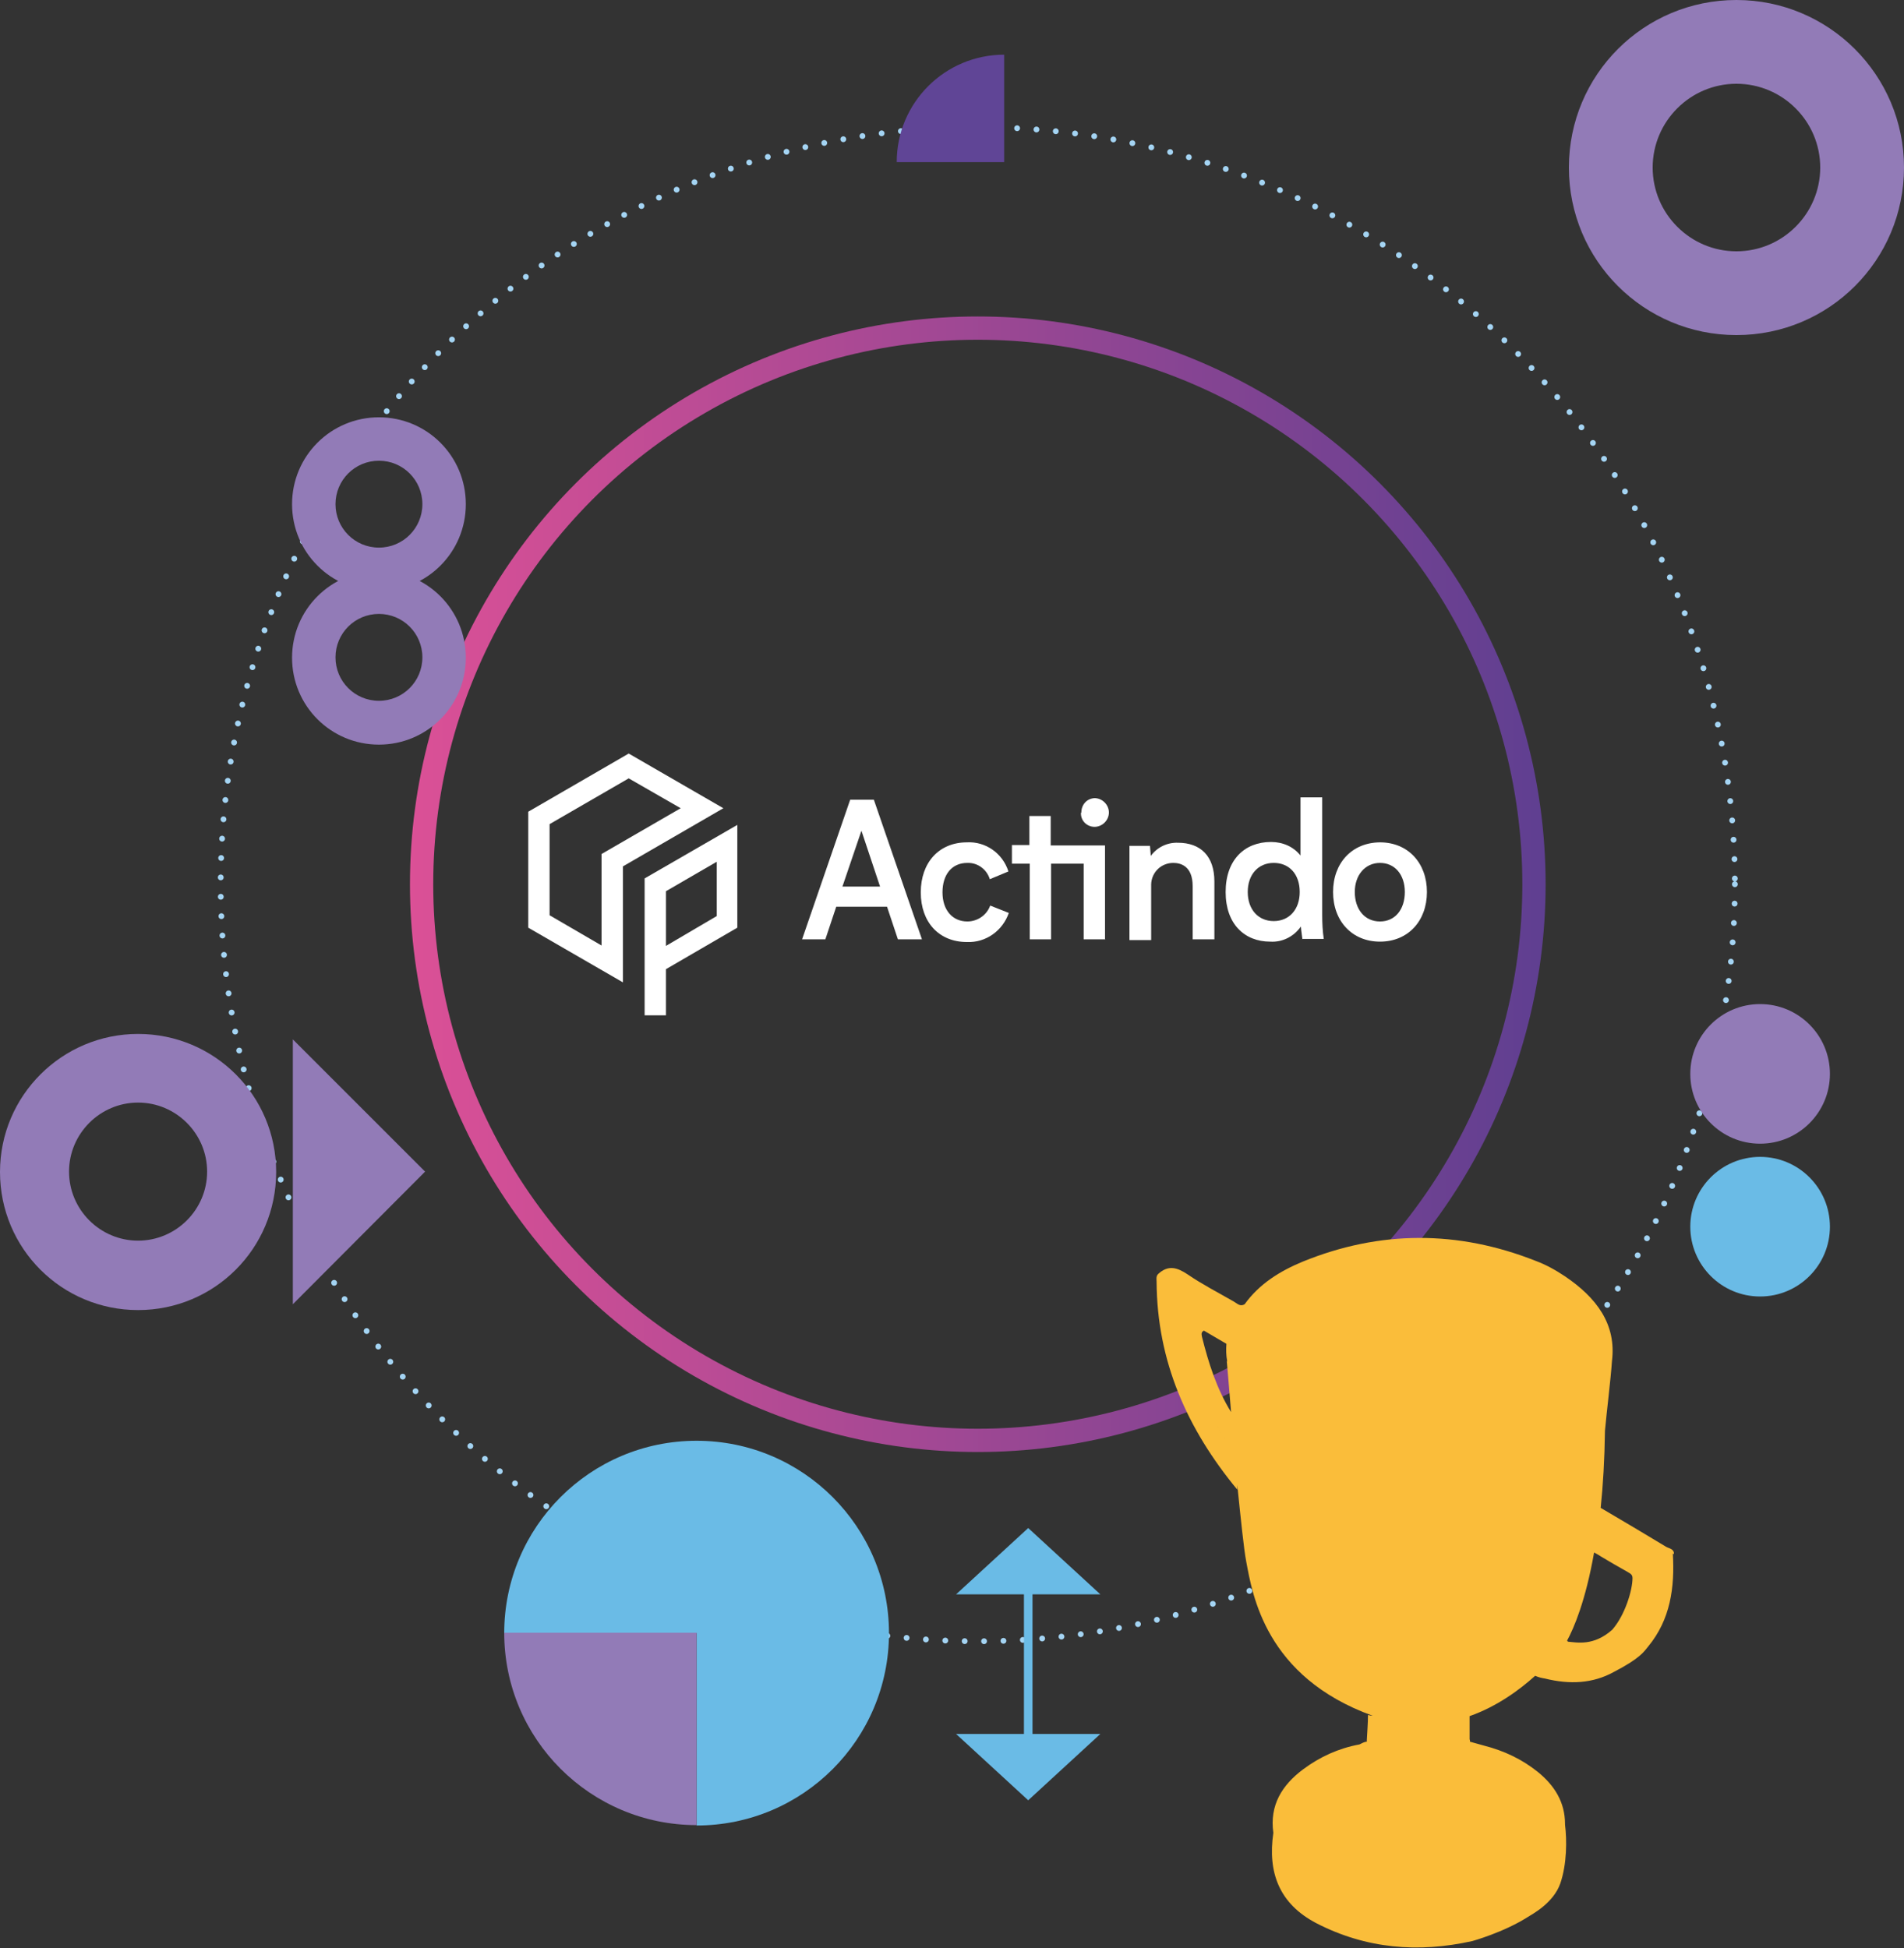 <?xml version="1.0" encoding="UTF-8"?>
<svg xmlns="http://www.w3.org/2000/svg" xmlns:xlink="http://www.w3.org/1999/xlink" version="1.1" viewBox="0 0 490.9 502.3">
  <rect x="0" y="0" width="490.9" height="502.3" fill="#333333" stroke="none"/>
  <defs>
    <style>
      .cls-1 {
        stroke: #a4d4f3;
        stroke-dasharray: 0 5;
        stroke-linecap: round;
        stroke-linejoin: round;
        stroke-width: 1.5px;
      }

      .cls-1, .cls-2, .cls-3 {
        fill: none;
      }

      .cls-2 {
        stroke: #6abbe6;
        stroke-width: 2.2px;
      }

      .cls-2, .cls-3 {
        stroke-miterlimit: 10;
      }

      .cls-4 {
        fill: #6abbe6;
      }

      .cls-5 {
        fill: #927bb7;
      }

      .cls-6 {
        fill: #fff;
      }

      .cls-7 {
        fill: #fabd3a;
      }

      .cls-3 {
        stroke: url(#linear-gradient);
        stroke-width: 6px;
      }

      .cls-8 {
        fill: #604596;
      }
    </style>
    <linearGradient id="linear-gradient" x1="-182.4" y1="-110.8" x2="110.4" y2="-110.8" gradientTransform="translate(216.1 117.3) rotate(-180)" gradientUnits="userSpaceOnUse">
      <stop offset="0" stop-color="#5f3f91"/>
      <stop offset="1" stop-color="#db5096"/>
    </linearGradient>
  </defs>
  <!-- Generator: Adobe Illustrator 28.7.1, SVG Export Plug-In . SVG Version: 1.2.0 Build 142)  -->
  <g>
    <g id="Ebene_1">
      <circle class="cls-1" cx="252.1" cy="228" r="195.2"/>
      <g>
        <g>
          <g id="Path_1">
            <path class="cls-6" d="M228.7,233.8h-13.1l-2.8,8.4h-6l12.4-36h6.1l12.4,36h-6.2l-2.8-8.4ZM226.9,228.6l-4.8-14.4-4.9,14.4h9.7Z"/>
          </g>
          <g id="Path_3">
            <path class="cls-6" d="M285,242.2h-5.6v-19.5h-8.4v19.5h-5.5v-19.5h-4.6v-4.8h4.5v-7.5h5.5v7.6h14v24.3ZM278.8,209.5c0-2,1.4-3.6,3.4-3.7,0,0,0,0,0,0,2,0,3.7,1.7,3.7,3.7s-1.7,3.7-3.7,3.7c-1.9,0-3.5-1.5-3.5-3.4,0,0,0-.2,0-.2h0Z"/>
          </g>
          <g id="Path_4">
            <path class="cls-6" d="M313.1,227.2v15h-5.6v-13.7c0-5.2-3.1-6-5-6-3.1,0-5.6,2.4-5.7,5.5,0,.3,0,.5,0,.8v13.6h-5.6v-24.3h5.3l.2,2.6c1.6-2.2,4.2-3.5,7-3.4,5.9,0,9.4,3.5,9.4,10Z"/>
          </g>
          <g id="Path_5">
            <path class="cls-6" d="M335.8,242.2c-.1-.9-.3-2-.4-3.3-1.8,2.6-4.8,4.1-7.9,3.9-6.6,0-11.5-4.5-11.5-12.8s4.9-12.9,11.7-12.9c3,0,5.8,1.2,7.6,3.5v-15h5.6v30.4c0,2,.1,4.1.4,6.1h-5.6ZM335.1,230c0-4.6-2.7-7.5-6.7-7.5s-6.7,3-6.7,7.5,2.7,7.5,6.7,7.5,6.7-3,6.7-7.5Z"/>
          </g>
          <g id="Path_6">
            <path class="cls-6" d="M355.8,217.2c7.2,0,12.1,5.3,12.1,12.8,0,7.5-4.9,12.8-12.1,12.8s-12.1-5.3-12.1-12.8,4.9-12.8,12.2-12.8ZM355.8,237.6c3.9,0,6.4-3.1,6.4-7.6s-2.6-7.5-6.4-7.5-6.5,3.1-6.5,7.5,2.5,7.6,6.5,7.6h0Z"/>
          </g>
          <g id="Path_2">
            <path class="cls-6" d="M249.2,217.2c4.9-.3,9.3,2.8,10.8,7.5l-4.8,2c-.8-2.6-3.2-4.3-5.8-4.2-4,0-6.4,3-6.4,7.6s2.6,7.5,6.4,7.5c2.6,0,5-1.6,5.9-4.1l4.8,1.9c-1.6,4.6-5.9,7.7-10.8,7.5-7.2,0-11.9-5.1-11.9-12.8s4.7-12.9,11.9-12.9Z"/>
          </g>
        </g>
        <g>
          <path class="cls-6" d="M160.6,253.3l-24.4-14.1v-29.9l25.9-15,24.4,14.1-25.9,15v29.9ZM141.7,236l13.4,7.8v-23.6s20.4-11.8,20.4-11.8l-13.4-7.7-20.4,11.8v23.6Z"/>
          <path class="cls-6" d="M171.7,261.8h-5.5v-35.3l23.9-13.8v26.5s-18.4,10.7-18.4,10.7v11.9ZM171.7,229.7v14.2l13.1-7.7v-14s-13.1,7.6-13.1,7.6Z"/>
        </g>
      </g>
      <circle class="cls-3" cx="252.1" cy="228" r="143.4"/>
      <g>
        <path class="cls-4" d="M179.6,371.5c-27.4,0-49.6,22.2-49.6,49.6h49.6v49.6c27.4,0,49.6-22.2,49.6-49.6s-22.2-49.6-49.6-49.6Z"/>
        <path class="cls-5" d="M179.6,470.6c-27.4,0-49.6-22.2-49.6-49.6h49.6v49.6Z"/>
      </g>
      <circle class="cls-4" cx="453.8" cy="316.3" r="18"/>
      <circle class="cls-5" cx="453.8" cy="276.9" r="18"/>
      <path class="cls-7" d="M431.6,400.7c0-1.4-1.3-1.4-2.1-1.9-5.6-3.4-11.2-6.7-16.8-10,.6-5.8,1-12.4,1.1-19.9.4-4.5,1.5-13.3,1.8-17.9,1.2-9.6-4-16.4-12.1-21.9-2.4-1.6-4.9-3-7.6-4-20-7.9-40.1-7.9-60,.2-5.8,2.4-11.2,5.7-15,11-1.2.7-1.9-.2-2.8-.7-4-2.3-8.1-4.4-11.9-7-2.7-1.8-5-2.5-7.6-.1-.6.6-.4,1.4-.4,2,.1,20.5,7.9,38,20.8,53.6,0-.4,0-.8,0-1.2.9,8.7,1.7,16.6,2.3,19.7,1.6,8.5,4.9,29.8,32.6,39.8-.4,0-.8-.1-1.2-.2,0,2.2-.2,4.3-.3,6.5,0,.1,0,.2,0,.4-.6,0-1.3.4-2.1.8,0,0,.1,0,.2-.1-5.4,1-10.2,3.2-14.5,6.4-5.5,4.1-8.7,9.3-7.7,16.4-1.5,10.2,1.5,18.3,11.1,23.3,12.8,6.6,26.3,7.7,40.2,4.6,0,0,8-2.2,14.3-6.2.9-.6,6.6-3.5,8.4-8.7,1.7-5,1.7-11.2,1.2-15.1,0,0,0-.2,0-.2,0-5.6-2.7-9.9-7-13.4-4.1-3.3-8.8-5.5-13.9-6.8-1.2-.3-2.4-.7-3.6-1,0-.2,0-.4-.1-.6,0-.4,0-.8,0-1.2,0-1,0-2.1,0-3.1,0-.4,0-.8,0-1.2,0-.2,0-.3,0-.5,7.1-2.5,12.9-6.8,16.9-10.4.9.4,1.8.6,2.5.7,6.4,1.6,12.4,1.3,17.8-1.7,0,0,0,0,0,0,6.8-3.5,7.8-5.3,8.8-6.5,5.8-7,6.9-15.3,6.4-24ZM404.2,423.1c0,0-.1,0-.2,0,1.8-3.3,4.8-10.3,7-22.8.7.4,1.3.7,1.7,1,2.3,1.4,4.6,2.7,6.9,4,.6.4,1.3.6,1.3,1.6,0,3.1-1.9,9.5-5.2,13.3-4.8,4.3-9.1,3.3-11.5,3.1ZM317.4,364.1c-3.7-6-5.8-12.6-7.5-19.4-.1-.6-.3-1.2.5-1.6,1.9,1.1,3.9,2.3,5.8,3.4-.1,1.4-.1,2.9.2,4.5h-.1s.5,5.6,1.1,13.1ZM312.1,364.2c1.6,3.5,3.5,6.9,6.2,9.8,0,0,0,0,0,0-2.7-2.9-4.6-6.3-6.2-9.8ZM348.1,451.4c0,0-.2.1-.3.2,0,0,.2-.1.3-.2Z"/>
      <path class="cls-5" d="M447.7,0c-23.9,0-43.2,19.3-43.2,43.2s19.3,43.2,43.2,43.2,43.2-19.3,43.2-43.2S471.5,0,447.7,0ZM447.7,64.8c-11.9,0-21.6-9.7-21.6-21.6s9.7-21.6,21.6-21.6,21.6,9.7,21.6,21.6-9.7,21.6-21.6,21.6Z"/>
      <path class="cls-5" d="M35.6,266.6c-19.6,0-35.6,15.9-35.6,35.6s15.9,35.6,35.6,35.6,35.6-15.9,35.6-35.6-15.9-35.6-35.6-35.6ZM35.6,319.9c-9.8,0-17.8-8-17.8-17.8s8-17.8,17.8-17.8,17.8,8,17.8,17.8-8,17.8-17.8,17.8Z"/>
      <line class="cls-2" x1="265.1" y1="459.1" x2="265.1" y2="406.2"/>
      <polygon class="cls-4" points="283.7 447.1 246.5 447.1 265.1 464.2 283.7 447.1"/>
      <polygon class="cls-4" points="246.5 411.1 283.7 411.1 265.1 394 246.5 411.1"/>
      <polygon class="cls-5" points="75.5 336.3 75.5 268 109.6 302.1 75.5 336.3"/>
      <path class="cls-5" d="M97.7,107.6c-12.4,0-22.4,10-22.4,22.4s10,22.4,22.4,22.4,22.4-10,22.4-22.4-10-22.4-22.4-22.4ZM97.7,141.2c-6.2,0-11.2-5-11.2-11.2s5-11.2,11.2-11.2,11.2,5,11.2,11.2-5,11.2-11.2,11.2Z"/>
      <path class="cls-5" d="M97.7,147.2c-12.4,0-22.4,10-22.4,22.4s10,22.4,22.4,22.4,22.4-10,22.4-22.4-10-22.4-22.4-22.4ZM97.7,180.7c-6.2,0-11.2-5-11.2-11.2s5-11.2,11.2-11.2,11.2,5,11.2,11.2-5,11.2-11.2,11.2Z"/>
      <path class="cls-8" d="M258.9,14.1c-15.3,0-27.7,12.4-27.7,27.7h27.7V14.1Z"/>
    </g>
  </g>
</svg>